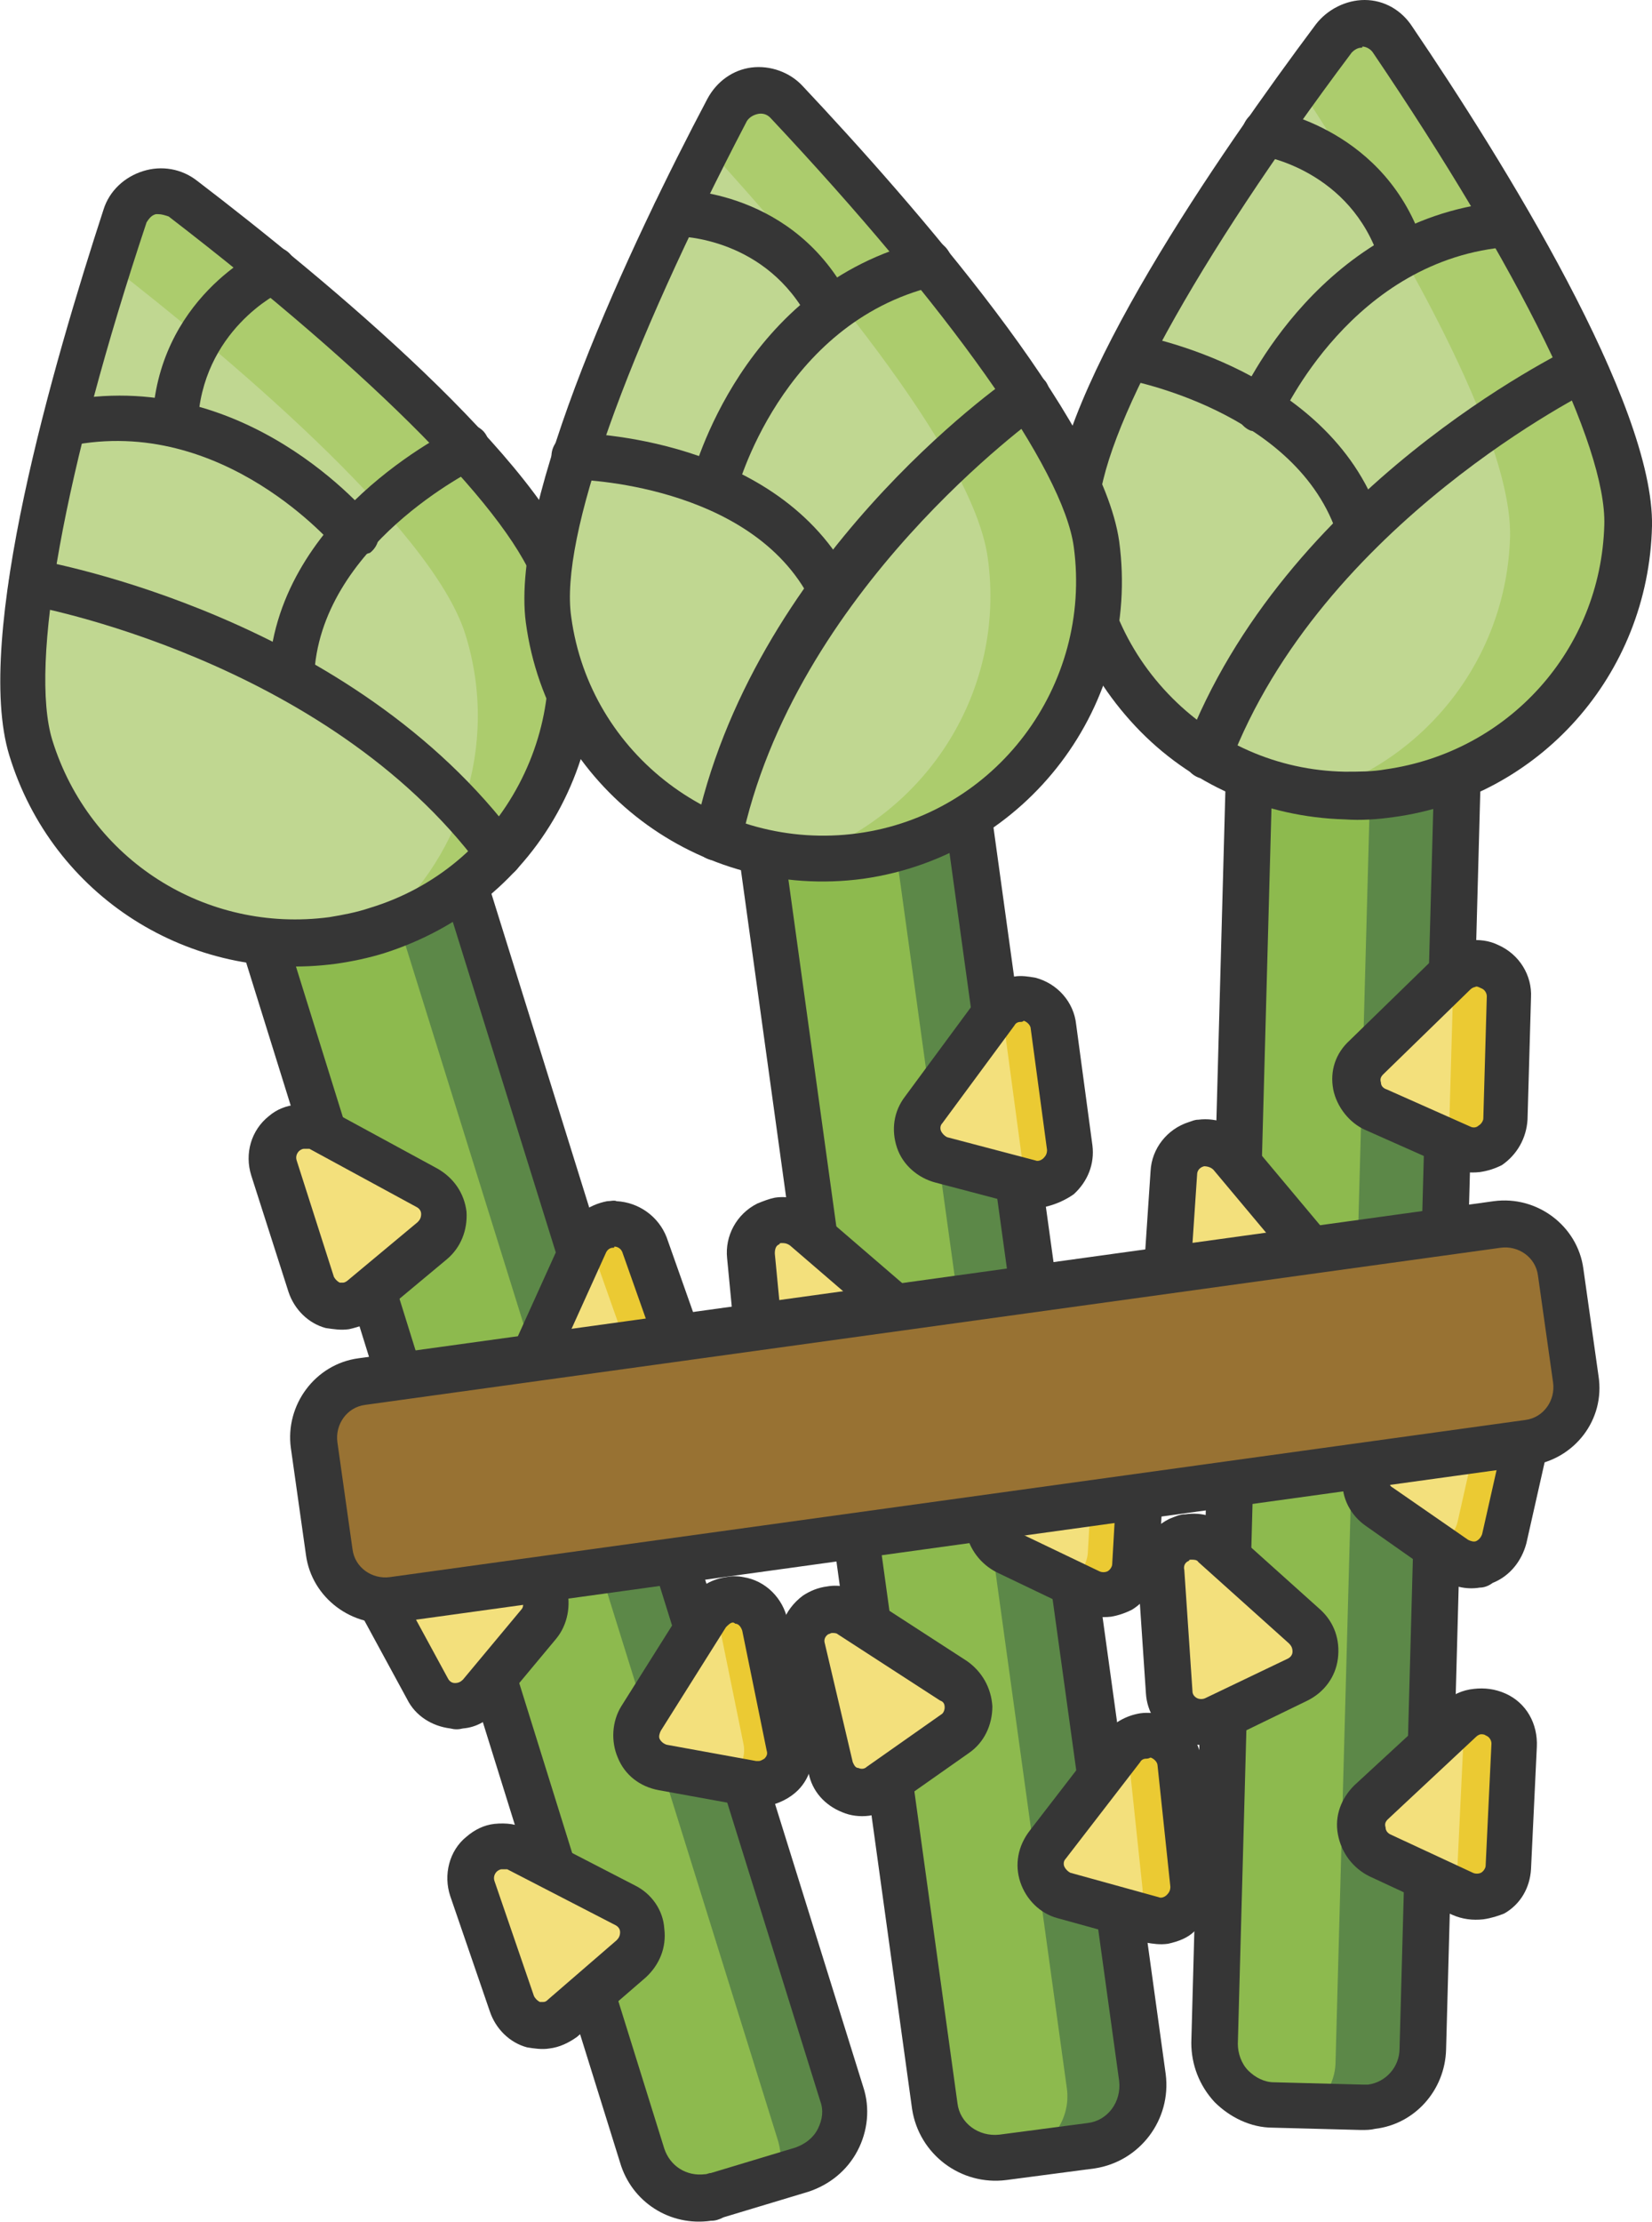 <?xml version="1.0" encoding="utf-8"?>
<!-- Generator: Adobe Illustrator 25.4.1, SVG Export Plug-In . SVG Version: 6.00 Build 0)  -->
<svg version="1.1" id="Layer_1" xmlns="http://www.w3.org/2000/svg" xmlns:xlink="http://www.w3.org/1999/xlink" x="0px" y="0px"
	 viewBox="0 0 142 190.9" style="enable-background:new 0 0 142 190.9;" xml:space="preserve">
<style type="text/css">
	.st0{fill:#8DBA4E;}
	.st1{fill:#5C8848;}
	.st2{fill:#363636;}
	.st3{fill:#F3E07C;}
	.st4{fill:#EBCA33;}
	.st5{fill:#C0D791;}
	.st6{fill:#ACCC6D;}
	.st7{fill:#987233;}
</style>
<g>
	<g>
		<g>
			<path class="st0" d="M109.4,180.8c-1.4,0-2.7-0.6-3.6-1.6c-0.9-1-1.5-2.3-1.4-3.7l3.3-121.2c0.1-5,4.2-8.9,9.2-8.8l0,0
				c5,0.1,8.9,4.2,8.8,9.2L122.3,176c-0.1,2.8-2.4,5.1-5.3,5L109.4,180.8z"/>
			<path class="st1" d="M116.9,45.5c-1.9,0-3.6,0.5-5.1,1.5c3.7,1.2,6.4,4.7,6.3,8.8l-3.3,121.3c0,1.6-0.8,3-1.9,3.9l4.2,0.1
				c2.8,0.1,5.2-2.2,5.3-5l3.3-121.3C125.8,49.8,121.8,45.7,116.9,45.5z"/>
			<path class="st2" d="M118.2,182.9c-0.4,0.1-0.8,0.1-1.2,0.1l-7.6-0.2c-1.9,0-3.7-0.9-5-2.2c-1.3-1.4-2-3.2-2-5.1l3.3-121.2
				c0.1-5.4,4.1-9.8,9.4-10.6c0.6-0.1,1.2-0.1,1.8-0.1c6,0.1,10.8,5.2,10.7,11.2l-3.3,121.3C124.2,179.6,121.6,182.5,118.2,182.9z
				 M115.7,47.6c-3.4,0.5-5.9,3.3-6,6.8l-3.3,121.2c0,0.8,0.3,1.7,0.9,2.3c0.6,0.6,1.4,1,2.2,1l7.6,0.2c0.2,0,0.3,0,0.5,0
				c1.5-0.2,2.7-1.5,2.7-3.1l3.3-121.3c0.1-3.8-3-7-6.8-7.1C116.5,47.5,116.1,47.5,115.7,47.6z"/>
			<path class="st3" d="M129.3,96.1c0,0.9-0.5,1.8-1.3,2.3c-0.8,0.5-1.7,0.6-2.6,0.2l-7.2-3.2c-0.8-0.4-1.4-1.1-1.6-2
				c-0.2-0.9,0.1-1.8,0.8-2.5l7.5-7.3c0.8-0.8,2-1,3-0.5c1,0.5,1.7,1.5,1.6,2.6L129.3,96.1z"/>
			<path class="st4" d="M128,83c-1-0.5-2.2-0.2-3,0.5l-0.4,0.3c0.2,0.4,0.4,0.9,0.3,1.4l-0.3,10.5c0,0.8-0.4,1.5-0.9,2l1.8,0.8
				c0.8,0.4,1.8,0.3,2.6-0.2c0.8-0.5,1.3-1.3,1.3-2.3l0.3-10.5C129.7,84.5,129.1,83.5,128,83z"/>
			<path class="st3" d="M129.2,132.3c-0.2,0.9-0.8,1.6-1.7,2c-0.9,0.4-1.8,0.2-2.6-0.3l-6.5-4.5c-0.8-0.5-1.2-1.4-1.2-2.3
				s0.5-1.8,1.2-2.3l8.7-5.8c0.9-0.6,2.2-0.6,3.1,0s1.4,1.8,1.1,2.9L129.2,132.3z"/>
			<path class="st4" d="M130.4,119.2c-0.9-0.6-2-0.6-2.9-0.2c0.1,0.5,0.2,1,0.1,1.5l-2.3,10.2c-0.2,0.9-0.8,1.6-1.7,2
				c-0.1,0-0.2,0.1-0.3,0.1l1.7,1.2c0.8,0.5,1.7,0.6,2.6,0.3c0.9-0.3,1.5-1.1,1.7-2l2.3-10.2C131.8,121,131.3,119.9,130.4,119.2z"/>
			<path class="st3" d="M129.6,160.3c0,0.9-0.5,1.8-1.3,2.2c-0.8,0.5-1.8,0.5-2.6,0.1l-7.1-3.3c-0.8-0.4-1.4-1.2-1.6-2.1
				c-0.1-0.9,0.2-1.8,0.8-2.5l7.7-7.1c0.8-0.8,2-1,3.1-0.5c1.1,0.5,1.7,1.5,1.6,2.6L129.6,160.3z"/>
			<path class="st4" d="M128.6,147.2c-1-0.5-2.2-0.3-3.1,0.5l-0.1,0.1c0.3,0.5,0.4,1,0.4,1.6l-0.5,10.5c0,0.8-0.5,1.6-1.2,2.1
				l1.6,0.7c0.8,0.4,1.8,0.3,2.6-0.1c0.8-0.5,1.3-1.3,1.3-2.2l0.5-10.5C130.2,148.8,129.6,147.7,128.6,147.2z"/>
			<path class="st3" d="M112.1,139.7c0.7,0.6,1,1.5,0.9,2.4s-0.7,1.7-1.5,2.1l-7.1,3.4c-0.8,0.4-1.8,0.4-2.6-0.1s-1.3-1.3-1.4-2.2
				l-0.7-10.4c-0.1-1.1,0.5-2.2,1.5-2.7s2.2-0.3,3.1,0.4L112.1,139.7z"/>
			<path class="st3" d="M112.5,107.2c0.6,0.7,0.8,1.7,0.5,2.5s-0.9,1.6-1.8,1.9l-7.5,2.4c-0.9,0.3-1.8,0.1-2.6-0.4
				c-0.7-0.6-1.1-1.5-1.1-2.4l0.7-10.4c0.1-1.1,0.8-2.1,1.9-2.4c1.1-0.3,2.2,0,3,0.8L112.5,107.2z"/>
			<path class="st2" d="M127.2,100.7c-0.9,0.1-1.8,0-2.6-0.4l-7.2-3.2c-1.4-0.6-2.5-2-2.8-3.5c-0.3-1.6,0.2-3.1,1.4-4.2l7.5-7.3
				c0.7-0.7,1.7-1.2,2.7-1.3c0.9-0.1,1.8,0,2.6,0.4c1.8,0.8,2.9,2.6,2.8,4.5l-0.3,10.5c-0.1,1.6-0.9,3-2.2,3.9
				C128.5,100.4,127.9,100.6,127.2,100.7z M126.8,84.8c-0.1,0-0.3,0.1-0.4,0.2l-7.5,7.3c-0.2,0.2-0.3,0.4-0.2,0.7
				c0,0.3,0.2,0.5,0.5,0.6l7.2,3.2c0.2,0.1,0.5,0.1,0.7-0.1c0.2-0.1,0.4-0.4,0.4-0.6l0.3-10.5c0-0.3-0.2-0.6-0.5-0.7
				C127.1,84.8,126.9,84.7,126.8,84.8z"/>
			<path class="st2" d="M127.2,136.4c-1.2,0.2-2.4-0.1-3.4-0.8l-6.4-4.5c-1.3-0.9-2.1-2.4-2-4c0-1.6,0.8-3,2.1-3.9l8.7-5.8
				c0.6-0.4,1.3-0.6,2-0.7c1.2-0.2,2.4,0.1,3.4,0.8c1.6,1.1,2.4,3,1.9,4.9l-2.3,10.2c-0.4,1.5-1.4,2.8-2.9,3.4
				C127.9,136.3,127.5,136.4,127.2,136.4z M128.7,120.7c-0.1,0-0.2,0.1-0.3,0.1l-8.7,5.8c-0.2,0.1-0.3,0.4-0.3,0.6
				c0,0.3,0.1,0.5,0.3,0.6l6.5,4.5c0.2,0.1,0.5,0.2,0.7,0.1s0.4-0.3,0.5-0.6l2.3-10.2c0.1-0.3-0.1-0.6-0.3-0.8
				C129.1,120.8,128.9,120.7,128.7,120.7z"/>
			<path class="st2" d="M127.5,164.9c-0.9,0.1-1.8,0-2.7-0.4l-7.1-3.3c-1.4-0.7-2.4-2-2.7-3.6s0.3-3.1,1.4-4.2l7.7-7.1
				c0.7-0.7,1.6-1.1,2.6-1.2c0.9-0.1,1.8,0,2.7,0.4c1.8,0.8,2.8,2.6,2.7,4.6l-0.5,10.5c-0.1,1.6-0.9,3-2.3,3.8
				C128.8,164.6,128.2,164.8,127.5,164.9z M127.3,149c-0.1,0-0.3,0.1-0.4,0.2l-7.6,7.1c-0.2,0.2-0.3,0.4-0.2,0.7
				c0,0.3,0.2,0.5,0.4,0.6l7.1,3.3c0.2,0.1,0.5,0.1,0.7,0s0.4-0.4,0.4-0.6l0.5-10.5c0-0.3-0.2-0.6-0.5-0.7
				C127.6,149,127.4,149,127.3,149z"/>
			<path class="st2" d="M103.9,149.9c-1,0.1-2.1-0.1-3-0.6c-1.4-0.8-2.3-2.2-2.4-3.8l-0.7-10.4c-0.1-1.9,0.9-3.7,2.7-4.6
				c0.5-0.2,0.9-0.4,1.4-0.4c1.4-0.2,2.8,0.2,3.8,1.2l7.8,7c1.2,1.1,1.7,2.6,1.5,4.2s-1.2,2.9-2.6,3.6l-7,3.4
				C104.9,149.7,104.4,149.8,103.9,149.9z M102.4,134c-0.1,0-0.2,0-0.2,0.1c-0.3,0.1-0.5,0.4-0.4,0.8l0.7,10.4
				c0,0.3,0.2,0.5,0.4,0.6s0.5,0.1,0.7,0l7.1-3.4c0.2-0.1,0.4-0.3,0.4-0.6c0-0.3-0.1-0.5-0.3-0.7l-7.8-7
				C102.9,134,102.6,134,102.4,134z"/>
			<path class="st2" d="M103.6,116.1c-1.3,0.2-2.6-0.2-3.6-1c-1.2-1-1.9-2.5-1.8-4.1l0.7-10.4c0.1-1.9,1.4-3.6,3.3-4.2
				c0.3-0.1,0.5-0.2,0.8-0.2c1.6-0.2,3.2,0.4,4.3,1.7l6.7,8c1,1.2,1.4,2.8,0.9,4.4c-0.4,1.5-1.6,2.7-3.1,3.2l-7.5,2.4
				C104.1,116,103.8,116.1,103.6,116.1z M103.5,100.2L103.5,100.2c-0.4,0.1-0.6,0.4-0.6,0.7l-0.7,10.4c0,0.3,0.1,0.5,0.3,0.7
				s0.5,0.2,0.7,0.1l7.5-2.4c0.2-0.1,0.4-0.3,0.5-0.5s0-0.5-0.2-0.7l-6.7-8C104.1,100.3,103.8,100.2,103.5,100.2z"/>
			<path class="st5" d="M140,45.3c-0.3,13.1-11.2,23.5-24.3,23.2S92.2,57.3,92.5,44.2c0.3-10.4,15.9-32.3,22.2-40.7
				c0.6-0.8,1.6-1.3,2.6-1.3s2,0.5,2.5,1.4C125.7,12.3,140.2,34.8,140,45.3z"/>
			<path class="st6" d="M119.8,3.5c-0.6-0.8-1.5-1.4-2.5-1.4s-2,0.4-2.6,1.3c-0.9,1.1-1.9,2.5-3,4.1c6.7,10.2,18.3,29.2,18.1,38.6
				c-0.3,10.5-7.3,19.2-16.8,22.1c0.9,0.1,1.8,0.2,2.7,0.2c13.1,0.3,24-10.1,24.3-23.2C140.2,34.8,125.7,12.3,119.8,3.5z"/>
			<path class="st2" d="M119.8,70.2c-1.4,0.2-2.8,0.3-4.2,0.2c-6.9-0.2-13.3-3-18-8S90.3,50.9,90.5,44c0.3-10.6,14.3-30.8,22.6-41.9
				c1-1.3,2.6-2.1,4.2-2.1c1.7,0,3.2,0.9,4.1,2.3c7.8,11.5,20.8,32.4,20.6,42.9C141.7,58,132.3,68.5,119.8,70.2z M117,4.1
				c-0.3,0-0.6,0.2-0.8,0.4c-13.5,18-21.6,32.8-21.8,39.6c-0.1,5.8,2,11.3,6,15.5s9.4,6.6,15.2,6.7c1.2,0,2.4,0,3.5-0.2
				c10.6-1.5,18.5-10.3,18.8-21c0.2-6.8-7.3-22-19.9-40.6c-0.2-0.3-0.6-0.5-0.9-0.5C117.1,4.1,117.1,4.1,117,4.1z"/>
			<path class="st2" d="M104,66.9c-0.3,0-0.7,0-1-0.1c-1-0.4-1.5-1.5-1.1-2.6c8.5-22.3,32.3-33.9,33.3-34.4s2.2-0.1,2.7,0.9
				s0.1,2.2-0.9,2.7l0,0c-0.2,0.1-23.4,11.5-31.3,32.3C105.4,66.4,104.7,66.8,104,66.9z"/>
			<path class="st2" d="M117.2,47.5c-0.9,0.1-1.9-0.4-2.2-1.4c-3.4-10.8-18.2-13.5-18.3-13.5c-1.1-0.2-1.8-1.2-1.6-2.3
				c0.2-1.1,1.2-1.8,2.3-1.6c0.7,0.1,17.3,3.1,21.4,16.3c0.3,1-0.2,2.2-1.3,2.5C117.4,47.5,117.3,47.5,117.2,47.5z"/>
			<path class="st2" d="M108.6,37.1c-0.3,0-0.7,0-1.1-0.1c-1-0.4-1.5-1.6-1-2.6c0.3-0.6,7.1-15.9,23-17.1c1.1-0.1,2,0.7,2.1,1.8
				c0.1,1.1-0.7,2-1.8,2.1c-13.6,1-19.6,14.6-19.7,14.7C109.8,36.5,109.2,37,108.6,37.1z"/>
			<path class="st2" d="M120.8,23.8c-0.9,0.1-1.9-0.4-2.2-1.4c-2.5-7.8-10.1-9-10.1-9c-1.1-0.2-1.8-1.2-1.7-2.3
				c0.2-1.1,1.2-1.8,2.3-1.7c0.4,0.1,10.1,1.7,13.3,11.8c0.3,1-0.2,2.2-1.3,2.5C121.1,23.7,121,23.8,120.8,23.8z"/>
		</g>
		<g>
			<path class="st0" d="M68.9,186.4c1.3-0.4,2.4-1.3,3-2.5s0.8-2.6,0.4-3.9L36.2,64.2c-1.5-4.7-6.5-7.4-11.2-5.9l0,0
				c-4.7,1.5-7.4,6.5-5.9,11.2l36.1,115.8c0.8,2.7,3.7,4.2,6.4,3.4L68.9,186.4z"/>
			<path class="st1" d="M72.3,180L36.2,64.2c-1.5-4.7-6.5-7.4-11.2-5.9c-2.1,0.7-3.8,2-4.9,3.8c4.6-1.1,9.3,1.5,10.7,6.1L66.9,184
				c0.3,1.1,0.3,2.2-0.1,3.2l2.1-0.7c1.3-0.4,2.4-1.3,3-2.5C72.6,182.7,72.7,181.3,72.3,180z"/>
			<path class="st2" d="M61.1,190.8L61.1,190.8c-3.5,0.5-6.8-1.6-7.8-5L17.2,70c-1.8-5.8,1.5-11.9,7.2-13.7c0.6-0.2,1.2-0.3,1.7-0.4
				c5.3-0.7,10.4,2.5,12,7.6l36.1,115.8c0.6,1.8,0.4,3.8-0.5,5.5s-2.4,2.9-4.2,3.5l-7.3,2.2C61.8,190.7,61.5,190.8,61.1,190.8z
				 M26.7,59.9C26.3,60,26,60,25.6,60.1c-3.7,1.1-5.7,5.1-4.6,8.7l36.1,115.8c0.5,1.5,1.9,2.4,3.5,2.2c0.2,0,0.3-0.1,0.5-0.1
				l7.3-2.2c0.8-0.3,1.5-0.8,1.9-1.6c0.4-0.8,0.5-1.6,0.2-2.4L34.4,64.7C33.3,61.5,30.1,59.4,26.7,59.9z"/>
			<path class="st3" d="M26.7,110.3c0.3,0.9,1,1.6,1.9,1.8c0.9,0.3,1.8,0.1,2.5-0.5l6-5c0.7-0.6,1.1-1.5,1-2.4s-0.6-1.7-1.4-2.2
				l-9.2-5c-1-0.5-2.2-0.4-3.1,0.3c-0.9,0.7-1.2,1.9-0.9,3L26.7,110.3z"/>
			<path class="st3" d="M36.7,145.1c0.4,0.8,1.2,1.3,2.2,1.4s1.8-0.3,2.4-1l5-6c0.6-0.7,0.8-1.7,0.5-2.5s-0.9-1.6-1.8-1.9l-10-3.2
				c-1.1-0.3-2.2,0-3,0.9c-0.8,0.9-0.8,2.1-0.3,3.1L36.7,145.1z"/>
			<path class="st3" d="M43.9,172.2c0.3,0.9,1,1.5,1.9,1.8c0.9,0.2,1.8,0,2.5-0.6l5.9-5.1c0.7-0.6,1-1.5,0.9-2.4s-0.7-1.7-1.5-2.1
				l-9.3-4.8c-1-0.5-2.2-0.4-3.1,0.4c-0.9,0.7-1.2,1.9-0.8,3L43.9,172.2z"/>
			<path class="st3" d="M55.1,147.6c-0.5,0.8-0.6,1.7-0.2,2.6s1.1,1.4,2,1.6l7.7,1.4c0.9,0.2,1.8-0.1,2.5-0.8
				c0.6-0.7,0.9-1.6,0.7-2.5l-2.1-10.2c-0.2-1.1-1.1-2-2.2-2.2s-2.2,0.3-2.8,1.2L55.1,147.6z"/>
			<path class="st4" d="M67.9,149.9l-2.1-10.2c-0.2-1.1-1.1-2-2.2-2.2c-0.9-0.2-1.8,0.1-2.4,0.8c0.3,0.3,0.5,0.8,0.6,1.2l2.1,10.3
				c0.2,0.9-0.1,1.8-0.7,2.5c-0.2,0.2-0.5,0.4-0.7,0.5l2.3,0.4c0.9,0.2,1.8-0.1,2.5-0.8C67.8,151.7,68.1,150.8,67.9,149.9z"/>
			<path class="st3" d="M46,116.4c-0.4,0.8-0.3,1.8,0.2,2.6c0.5,0.8,1.3,1.3,2.2,1.3l7.8,0.3c0.9,0,1.8-0.4,2.3-1.1s0.7-1.7,0.4-2.6
				l-3.5-9.9c-0.4-1.1-1.4-1.8-2.5-1.8s-2.2,0.6-2.6,1.6L46,116.4z"/>
			<path class="st4" d="M58.9,116.9l-3.5-9.9c-0.4-1.1-1.4-1.8-2.5-1.8s-2.1,0.5-2.6,1.5c0.4,0.3,0.6,0.7,0.8,1.2l3.5,9.9
				c0.3,0.9,0.2,1.8-0.4,2.6c-0.1,0.1-0.1,0.2-0.2,0.2l2.1,0.1c0.9,0,1.8-0.4,2.3-1.1C59.1,118.8,59.2,117.8,58.9,116.9z"/>
			<path class="st2" d="M30,114.2L30,114.2c-0.7,0.1-1.3,0-2-0.1c-1.5-0.4-2.7-1.6-3.2-3.1l-3.2-10c-0.6-1.9,0-3.9,1.5-5.1
				c0.7-0.6,1.5-0.9,2.4-1c1-0.1,2,0,2.9,0.5l9.2,5c1.4,0.8,2.3,2.1,2.5,3.7c0.1,1.6-0.5,3.1-1.7,4.1l-6,5
				C31.7,113.7,30.9,114,30,114.2z M26.1,98.7c-0.1,0-0.3,0.1-0.4,0.2c-0.2,0.2-0.3,0.5-0.2,0.8l3.2,10c0.1,0.2,0.3,0.4,0.5,0.5
				c0.1,0,0.2,0,0.3,0l0,0c0.1,0,0.3-0.1,0.4-0.2l6-5c0.2-0.2,0.3-0.4,0.3-0.7c0-0.3-0.2-0.5-0.4-0.6l-9.2-5
				C26.4,98.7,26.2,98.7,26.1,98.7z"/>
			<path class="st2" d="M39.8,148.5L39.8,148.5c-0.4,0.1-0.7,0.1-1.1,0c-1.6-0.2-3-1.1-3.7-2.5l-5-9.2c-0.9-1.7-0.7-3.8,0.5-5.3
				c0.8-0.9,1.8-1.5,3-1.7c0.7-0.1,1.4,0,2.1,0.2l10,3.2c1.5,0.5,2.7,1.7,3.1,3.2s0.1,3.2-0.9,4.4l-5,6
				C42,147.8,41,148.4,39.8,148.5z M34.1,133.8c-0.2,0-0.4,0.1-0.5,0.3c-0.2,0.2-0.2,0.6-0.1,0.9l5,9.2c0.1,0.2,0.3,0.4,0.6,0.4
				c0.3,0,0.5-0.1,0.7-0.3l5-6c0.2-0.2,0.2-0.5,0.1-0.7c-0.1-0.3-0.3-0.4-0.5-0.5l-10-3.2C34.3,133.8,34.2,133.8,34.1,133.8z"/>
			<path class="st2" d="M47.2,176L47.2,176c-0.6,0.1-1.3,0-1.9-0.1c-1.5-0.4-2.7-1.6-3.2-3.1l-3.4-9.9c-0.6-1.8-0.1-3.9,1.4-5.1
				c0.7-0.6,1.5-1,2.4-1.1c1-0.1,2,0,2.8,0.5l9.3,4.8c1.4,0.7,2.4,2.1,2.5,3.7c0.2,1.6-0.4,3.1-1.6,4.2l-5.9,5.1
				C48.9,175.5,48.1,175.9,47.2,176z M43.1,160.6c-0.1,0-0.3,0.1-0.4,0.2c-0.2,0.2-0.3,0.5-0.2,0.8l3.4,9.9c0.1,0.2,0.3,0.4,0.5,0.5
				c0.1,0,0.2,0,0.3,0l0,0c0.2,0,0.3-0.1,0.4-0.2l5.9-5.1c0.2-0.2,0.3-0.4,0.3-0.7c0-0.3-0.2-0.5-0.4-0.6l-9.3-4.8
				C43.3,160.6,43.2,160.6,43.1,160.6z"/>
			<path class="st2" d="M65.8,155.2L65.8,155.2c-0.5,0.1-1,0.1-1.5,0l-7.7-1.4c-1.6-0.3-2.9-1.3-3.5-2.8c-0.6-1.4-0.5-3.1,0.3-4.4
				l5.6-8.9c0.8-1.2,2-2,3.4-2.2c0.5-0.1,1-0.1,1.5,0c1.9,0.3,3.4,1.8,3.8,3.7l2.1,10.3c0.3,1.5-0.1,3.2-1.2,4.3
				C67.9,154.5,66.9,155,65.8,155.2z M63,139.4c-0.2,0-0.4,0.2-0.6,0.4l-5.6,8.9c-0.1,0.2-0.2,0.5-0.1,0.7s0.3,0.4,0.6,0.5l7.7,1.4
				c0.1,0,0.2,0,0.2,0l0,0c0.2,0,0.3-0.1,0.5-0.2c0.2-0.2,0.3-0.4,0.2-0.7l-2.1-10.3c-0.1-0.3-0.3-0.6-0.6-0.6
				C63.1,139.4,63,139.4,63,139.4z"/>
			<path class="st2" d="M57,122.6L57,122.6c-0.3,0-0.6,0.1-0.8,0l-7.8-0.3c-1.6-0.1-3-0.9-3.9-2.3c-0.8-1.3-0.9-3-0.3-4.5l4.3-9.5
				c0.7-1.5,2.1-2.5,3.7-2.8c0.3,0,0.6-0.1,0.8,0c1.9,0.1,3.6,1.3,4.3,3.1l3.5,9.9c0.5,1.5,0.3,3.1-0.6,4.4
				C59.4,121.7,58.2,122.4,57,122.6z M52.7,107.2c-0.3,0-0.5,0.2-0.6,0.4l-4.3,9.5c-0.1,0.2-0.1,0.5,0,0.7s0.4,0.4,0.6,0.4l7.8,0.3
				c0.3,0,0.5-0.1,0.7-0.3c0.2-0.2,0.2-0.5,0.1-0.7l-3.5-9.9c-0.1-0.3-0.4-0.5-0.7-0.5C52.8,107.2,52.8,107.2,52.7,107.2z"/>
			<path class="st5" d="M2.7,64.3C6.6,76.8,19.9,83.9,32.4,80S52,62.8,48.1,50.3c-3.1-10-24-26.8-32.4-33.2
				c-0.8-0.6-1.9-0.8-2.8-0.5c-1,0.3-1.7,1-2.1,2C7.5,28.6-0.4,54.3,2.7,64.3z"/>
			<path class="st6" d="M48.1,50.3c-3.1-10-24-26.8-32.4-33.2c-0.8-0.6-1.9-0.8-2.8-0.5c-1,0.3-1.7,1-2.1,2
				c-0.4,1.2-0.9,2.6-1.3,4.2C18.8,30,37.1,45.2,40,54.5c3,9.6-0.5,19.7-7.9,25.6c0.1,0,0.3-0.1,0.4-0.1
				C44.9,76.1,52,62.8,48.1,50.3z"/>
			<path class="st2" d="M28.9,82.8L28.9,82.8C16.3,84.5,4.5,77,0.8,64.9C-2.3,54.8,4.6,31.2,8.9,18c0.5-1.6,1.8-2.8,3.4-3.3
				s3.3-0.2,4.6,0.8c11,8.4,30,24.1,33.1,34.2c2,6.6,1.4,13.5-1.8,19.6C45,75.4,39.6,79.8,33,81.9C31.7,82.3,30.3,82.6,28.9,82.8z
				 M13.6,18.4c-0.1,0-0.1,0-0.2,0c-0.4,0.1-0.6,0.4-0.8,0.7c-7.1,21.3-10.1,38-8.1,44.5c3.2,10.3,13.2,16.6,23.8,15.2l0,0
				c1.2-0.2,2.3-0.4,3.5-0.8c5.6-1.7,10.1-5.5,12.8-10.6c2.7-5.1,3.3-11,1.6-16.6c-2-6.5-13.9-18.5-31.7-32.2
				C14.2,18.5,13.9,18.4,13.6,18.4z"/>
			<path class="st2" d="M43.2,75.3c-0.7,0.1-1.4-0.2-1.9-0.8C28,56.6,2.6,52,2.4,52c-1.1-0.2-1.8-1.2-1.6-2.3
				C1,48.6,2,47.9,3.1,48.1c1.1,0.2,27.2,4.9,41.4,24.1c0.7,0.9,0.5,2.1-0.4,2.8C43.8,75.2,43.5,75.3,43.2,75.3z"/>
			<path class="st2" d="M25.3,60.2c-0.1,0-0.2,0-0.3,0c-1.1,0-2-1-1.9-2C23.5,44.4,38.7,37,39.3,36.7c1-0.5,2.2-0.1,2.6,0.9
				c0.5,1,0.1,2.2-0.9,2.6c-0.2,0.1-13.6,6.7-14,18C26.9,59.3,26.2,60.1,25.3,60.2z"/>
			<path class="st2" d="M30.7,47.8c-0.7,0.1-1.4-0.2-1.8-0.7l0,0C28.8,47,19.2,35.6,6,38.3c-1.1,0.2-2.1-0.5-2.3-1.5
				c-0.2-1.1,0.5-2.1,1.6-2.3c15.7-3.2,26.4,9.7,26.8,10.2c0.7,0.9,0.6,2.1-0.3,2.8C31.4,47.6,31.1,47.8,30.7,47.8z"/>
			<path class="st2" d="M15.3,38.4c-0.1,0-0.2,0-0.3,0c-1.1,0-2-1-1.9-2.1c0.4-10.6,9.2-14.8,9.6-14.9c1-0.5,2.2,0,2.6,1
				c0.5,1,0,2.2-1,2.6c-0.3,0.1-7,3.4-7.3,11.5C17,37.5,16.2,38.3,15.3,38.4z"/>
		</g>
		<g>
			<path class="st0" d="M86.2,185.4c-2.8,0.4-5.4-1.6-5.8-4.4L63.8,60.9c-0.7-4.9,2.8-9.4,7.7-10.1l0,0c4.9-0.7,9.4,2.8,10.1,7.7
				l16.6,120.1c0.4,2.8-1.6,5.4-4.4,5.8L86.2,185.4z"/>
			<path class="st1" d="M71.5,50.7c-1.2,0.2-2.2,0.5-3.2,1.1c3.5,0.8,6.2,3.7,6.8,7.5l16.6,120.1c0.4,2.8-1.6,5.4-4.4,5.8l6.5-0.9
				c2.8-0.4,4.8-3,4.4-5.8L81.6,58.4C80.9,53.5,76.4,50,71.5,50.7z"/>
			<path class="st2" d="M94.1,186.3l-7.6,1c-3.9,0.5-7.5-2.2-8.1-6.1L61.8,61.1c-0.8-6,3.4-11.5,9.4-12.4c6-0.8,11.5,3.4,12.4,9.4
				l16.6,120.1C100.7,182.1,98,185.7,94.1,186.3z M71.7,52.7c-3.8,0.5-6.5,4.1-6,7.9l16.6,120.1c0.2,1.7,1.8,2.9,3.6,2.7l7.6-1
				c1.7-0.2,2.9-1.8,2.7-3.6L79.6,58.7C79.1,54.8,75.6,52.1,71.7,52.7z"/>
			<path class="st3" d="M91.9,98.6c0.1,0.9-0.2,1.8-0.9,2.4s-1.6,0.8-2.5,0.6l-7.6-2c-0.9-0.2-1.6-0.9-1.9-1.8s-0.2-1.8,0.4-2.6
				l6.2-8.4c0.7-0.9,1.8-1.3,2.9-1c1.1,0.3,1.9,1.2,2,2.3L91.9,98.6z"/>
			<path class="st4" d="M88.5,85.9c-1.1-0.3-2.2,0.1-2.9,1l-0.1,0.2c0.5,0.4,0.8,1,0.9,1.7l1.4,10.4c0.1,0.8-0.1,1.5-0.6,2.1
				l1.3,0.3c0.9,0.2,1.8,0,2.5-0.6s1-1.5,0.9-2.4l-1.4-10.4C90.4,87.1,89.6,86.2,88.5,85.9z"/>
			<path class="st3" d="M97.6,134.4c-0.1,0.9-0.6,1.7-1.4,2.2c-0.8,0.5-1.8,0.5-2.6,0.1l-7.1-3.4c-0.8-0.4-1.4-1.2-1.5-2.1
				s0.2-1.8,0.9-2.4l7.7-7.1c0.8-0.8,2-0.9,3.1-0.5s1.6,1.5,1.6,2.7L97.6,134.4z"/>
			<path class="st4" d="M96.6,121.3c-0.9-0.4-2-0.3-2.8,0.3c0.2,0.4,0.3,0.9,0.3,1.4l-0.6,10.5c-0.1,0.9-0.6,1.7-1.4,2.2
				c-0.1,0.1-0.3,0.1-0.4,0.2l1.9,0.9c0.8,0.4,1.8,0.4,2.6-0.1s1.3-1.3,1.4-2.2l0.6-10.4C98.3,122.8,97.6,121.7,96.6,121.3z"/>
			<path class="st3" d="M102.5,162c0.1,0.9-0.3,1.8-1,2.4s-1.7,0.8-2.5,0.6l-7.5-2.1c-0.9-0.2-1.6-0.9-1.9-1.8s-0.1-1.8,0.4-2.6
				l6.4-8.3c0.7-0.9,1.9-1.3,2.9-1c1.1,0.3,1.9,1.2,2,2.4L102.5,162z"/>
			<path class="st4" d="M99.4,149.2c-1.1-0.3-2.2,0.1-2.9,1v0.1c0.4,0.4,0.6,0.9,0.6,1.5l1.1,10.4c0.1,0.9-0.2,1.7-0.9,2.3L99,165
				c0.9,0.2,1.8,0,2.5-0.5c0.7-0.6,1.1-1.5,1-2.4l-1.1-10.4C101.2,150.4,100.4,149.5,99.4,149.2z"/>
			<path class="st3" d="M81.9,144.4c0.8,0.5,1.2,1.3,1.3,2.3c0,0.9-0.4,1.8-1.2,2.3l-6.4,4.5c-0.8,0.5-1.7,0.7-2.6,0.3
				c-0.9-0.3-1.5-1.1-1.7-2l-2.4-10.2c-0.3-1.1,0.2-2.2,1.1-2.9c0.9-0.6,2.1-0.7,3.1-0.1L81.9,144.4z"/>
			<path class="st3" d="M77,112.3c0.7,0.6,1.1,1.5,0.9,2.4c-0.1,0.9-0.7,1.7-1.5,2.1l-7,3.6c-0.8,0.4-1.8,0.4-2.6,0
				s-1.3-1.3-1.4-2.2l-1-10.4c-0.1-1.1,0.5-2.2,1.5-2.7s2.2-0.4,3.1,0.4L77,112.3z"/>
			<path class="st2" d="M89.8,103.7c-0.6,0.1-1.2,0.1-1.8-0.1l-7.6-2c-1.5-0.4-2.8-1.5-3.3-3s-0.3-3.1,0.7-4.4l6.2-8.4
				c0.8-1,1.9-1.7,3.2-1.9c0.6-0.1,1.2,0,1.8,0.1c1.9,0.5,3.3,2.1,3.5,4l1.4,10.4c0.2,1.6-0.4,3.1-1.6,4.2
				C91.6,103.1,90.7,103.5,89.8,103.7z M87.7,87.8c-0.2,0-0.4,0.1-0.5,0.3L81,96.5c-0.2,0.2-0.2,0.5-0.1,0.7
				c0.1,0.2,0.3,0.4,0.5,0.5l7.6,2c0.2,0.1,0.5,0,0.7-0.2s0.3-0.4,0.3-0.7l-1.4-10.4c0-0.3-0.3-0.6-0.6-0.7
				C87.9,87.8,87.8,87.8,87.7,87.8z"/>
			<path class="st2" d="M95.5,138.9c-0.9,0.1-1.8,0-2.7-0.4l-7.1-3.4c-1.4-0.7-2.4-2-2.7-3.6c-0.2-1.6,0.3-3.1,1.5-4.2l7.7-7.1
				c0.7-0.7,1.6-1.1,2.6-1.2c0.9-0.1,1.9,0,2.7,0.4c1.8,0.8,2.8,2.6,2.7,4.6l-0.6,10.5c-0.1,1.6-1,3-2.3,3.8
				C96.7,138.6,96.1,138.8,95.5,138.9z M95.3,123c-0.2,0-0.3,0.1-0.4,0.2l-7.7,7.1c-0.2,0.2-0.3,0.4-0.2,0.7c0,0.3,0.2,0.5,0.4,0.6
				l7.1,3.4c0.2,0.1,0.5,0.1,0.7,0s0.4-0.4,0.4-0.6l0.6-10.5c0-0.3-0.2-0.6-0.4-0.7C95.6,123,95.5,123,95.3,123z"/>
			<path class="st2" d="M100.4,167c-0.7,0.1-1.3,0-1.9-0.1l-7.6-2.1c-1.5-0.4-2.7-1.6-3.2-3.1s-0.2-3.1,0.8-4.4l6.4-8.3
				c0.8-1,1.9-1.6,3.1-1.8c0.7-0.1,1.3,0,1.9,0.1c1.9,0.5,3.2,2.1,3.4,4.1l1.1,10.4c0.2,1.6-0.4,3.1-1.7,4.1
				C102.1,166.5,101.3,166.8,100.4,167z M98.5,151.1c-0.2,0-0.4,0.1-0.5,0.3l-6.4,8.3c-0.2,0.2-0.2,0.5-0.1,0.7
				c0.1,0.2,0.3,0.4,0.5,0.5l7.6,2.1c0.2,0.1,0.5,0,0.7-0.2s0.3-0.4,0.3-0.7l-1.1-10.4c0-0.3-0.3-0.6-0.6-0.7
				C98.7,151.1,98.6,151.1,98.5,151.1z"/>
			<path class="st2" d="M74.7,156c-0.8,0.1-1.6,0-2.3-0.3c-1.5-0.6-2.6-1.8-2.9-3.4l-2.4-10.2c-0.4-1.9,0.3-3.8,1.9-5
				c0.6-0.4,1.3-0.7,2.1-0.8c1.1-0.2,2.3,0.1,3.2,0.7l8.8,5.7c1.3,0.9,2.1,2.3,2.2,3.9c0,1.6-0.7,3.1-2,4l-6.4,4.5
				C76.1,155.6,75.4,155.9,74.7,156z M71.5,140.3c-0.1,0-0.2,0.1-0.3,0.1c-0.3,0.2-0.4,0.5-0.3,0.8l2.4,10.2
				c0.1,0.2,0.2,0.5,0.5,0.5c0.2,0.1,0.5,0.1,0.7-0.1l6.4-4.5c0.2-0.1,0.3-0.4,0.3-0.6c0-0.3-0.1-0.5-0.4-0.6l-8.8-5.7
				C71.9,140.3,71.7,140.3,71.5,140.3z"/>
			<path class="st2" d="M68.9,122.7c-1,0.1-2,0-2.9-0.5c-1.4-0.8-2.3-2.2-2.5-3.7l-1-10.4c-0.2-1.9,0.8-3.8,2.6-4.7
				c0.5-0.2,1-0.4,1.5-0.5c1.3-0.2,2.7,0.2,3.7,1.1l7.9,6.8c1.2,1,1.8,2.6,1.6,4.2s-1.1,2.9-2.5,3.7l-7,3.6
				C70,122.4,69.5,122.6,68.9,122.7z M67.2,106.8c-0.1,0-0.2,0-0.2,0.1c-0.3,0.1-0.4,0.4-0.4,0.8l1,10.4c0,0.3,0.2,0.5,0.4,0.6
				s0.5,0.1,0.7,0l7-3.6c0.2-0.1,0.4-0.3,0.4-0.6c0-0.3-0.1-0.5-0.3-0.7l-7.9-6.8C67.6,106.8,67.4,106.8,67.2,106.8z"/>
			<path class="st5" d="M94.2,46.7c1.8,13-7.3,25-20.3,26.8s-25-7.3-26.8-20.3C45.7,42.8,57.6,18.8,62.5,9.4
				c0.5-0.9,1.3-1.5,2.4-1.7c1-0.1,2,0.2,2.7,1C74.8,16.4,92.8,36.4,94.2,46.7z"/>
			<path class="st6" d="M67.6,8.7c-0.7-0.7-1.7-1.1-2.7-1S63,8.5,62.5,9.4c-0.5,1-1.1,2.1-1.7,3.3c8.2,9,22.8,25.9,24.1,35.2
				c1.6,11.4-5.2,22-15.7,25.7c1.6,0.1,3.1,0,4.7-0.2c13-1.8,22.1-13.8,20.3-26.8C92.8,36.4,74.8,16.4,67.6,8.7z"/>
			<path class="st2" d="M74.2,75.5c-14.1,1.9-27.1-7.9-29-22c-1.4-10.5,9.1-32.7,15.6-45C61.6,7,63,6,64.6,5.8s3.3,0.4,4.4,1.6
				C78.5,17.5,94.7,36,96.2,46.5C98.1,60.5,88.3,73.5,74.2,75.5z M65.1,9.8c-0.4,0.1-0.7,0.3-0.9,0.6C53.8,30.3,48.1,46.2,49.1,53
				c1.6,11.9,12.7,20.2,24.6,18.6S93.9,58.9,92.3,47c-0.9-6.7-10.7-20.5-26.1-36.9C65.9,9.8,65.5,9.7,65.1,9.8z"/>
			<path class="st2" d="M61.9,73.9c-0.2,0-0.4,0-0.7,0c-1.1-0.2-1.8-1.3-1.5-2.3c4.8-23.4,26.4-38.7,27.4-39.3
				c0.9-0.6,2.1-0.4,2.8,0.5c0.6,0.9,0.4,2.1-0.5,2.8l0,0c-0.2,0.2-21.2,15.1-25.7,36.9C63.4,73.2,62.7,73.8,61.9,73.9z"/>
			<path class="st2" d="M71.7,52.7c-0.8,0.1-1.6-0.3-2-1.1c-5.1-10.1-20.1-10.4-20.3-10.4c-1.1,0-2-0.9-2-2s0.9-2,2-2
				c0.7,0,17.5,0.3,23.8,12.6c0.5,1,0.1,2.2-0.9,2.7C72.2,52.6,72,52.6,71.7,52.7z"/>
			<path class="st2" d="M61.6,43.7c-0.2,0-0.5,0-0.8,0c-1.1-0.3-1.7-1.4-1.4-2.4c0.2-0.7,4.4-16.8,20-20.6c1.1-0.3,2.1,0.4,2.4,1.5
				c0.3,1.1-0.4,2.1-1.5,2.4c-13.2,3.2-17,17.6-17,17.7C63,43.1,62.3,43.6,61.6,43.7z"/>
			<path class="st2" d="M71.6,28.7c-0.8,0.1-1.6-0.3-2-1.1c-3.7-7.2-11.1-7.3-11.5-7.3c-1.1,0-2-0.9-2-2s0.9-2,2-2
				c0.4,0,10.2,0,15,9.5c0.5,1,0.1,2.2-0.9,2.7C72,28.6,71.8,28.6,71.6,28.7z"/>
		</g>
		<path class="st7" d="M135.5,118.5c0.4,2.6-1.5,5.1-4.1,5.5l-97.6,13.5c-2.6,0.4-5.1-1.5-5.5-4.1l-1.3-9.2
			c-0.4-2.6,1.5-5.1,4.1-5.5l97.6-13.5c2.6-0.4,5.1,1.5,5.5,4.1L135.5,118.5z"/>
		<path class="st2" d="M131.6,125.9L34,139.4c-3.7,0.5-7.2-2.1-7.7-5.8l-1.3-9.2c-0.5-3.7,2.1-7.2,5.8-7.7l97.6-13.5
			c3.7-0.5,7.2,2.1,7.7,5.8l1.3,9.2C138,122,135.3,125.4,131.6,125.9z M31.4,120.7c-1.6,0.2-2.6,1.7-2.4,3.2l1.3,9.2
			c0.2,1.6,1.7,2.6,3.2,2.4l97.6-13.5c1.6-0.2,2.6-1.7,2.4-3.2l-1.3-9.2c-0.2-1.6-1.7-2.6-3.2-2.4L31.4,120.7z"/>
	</g>
</g>
</svg>
